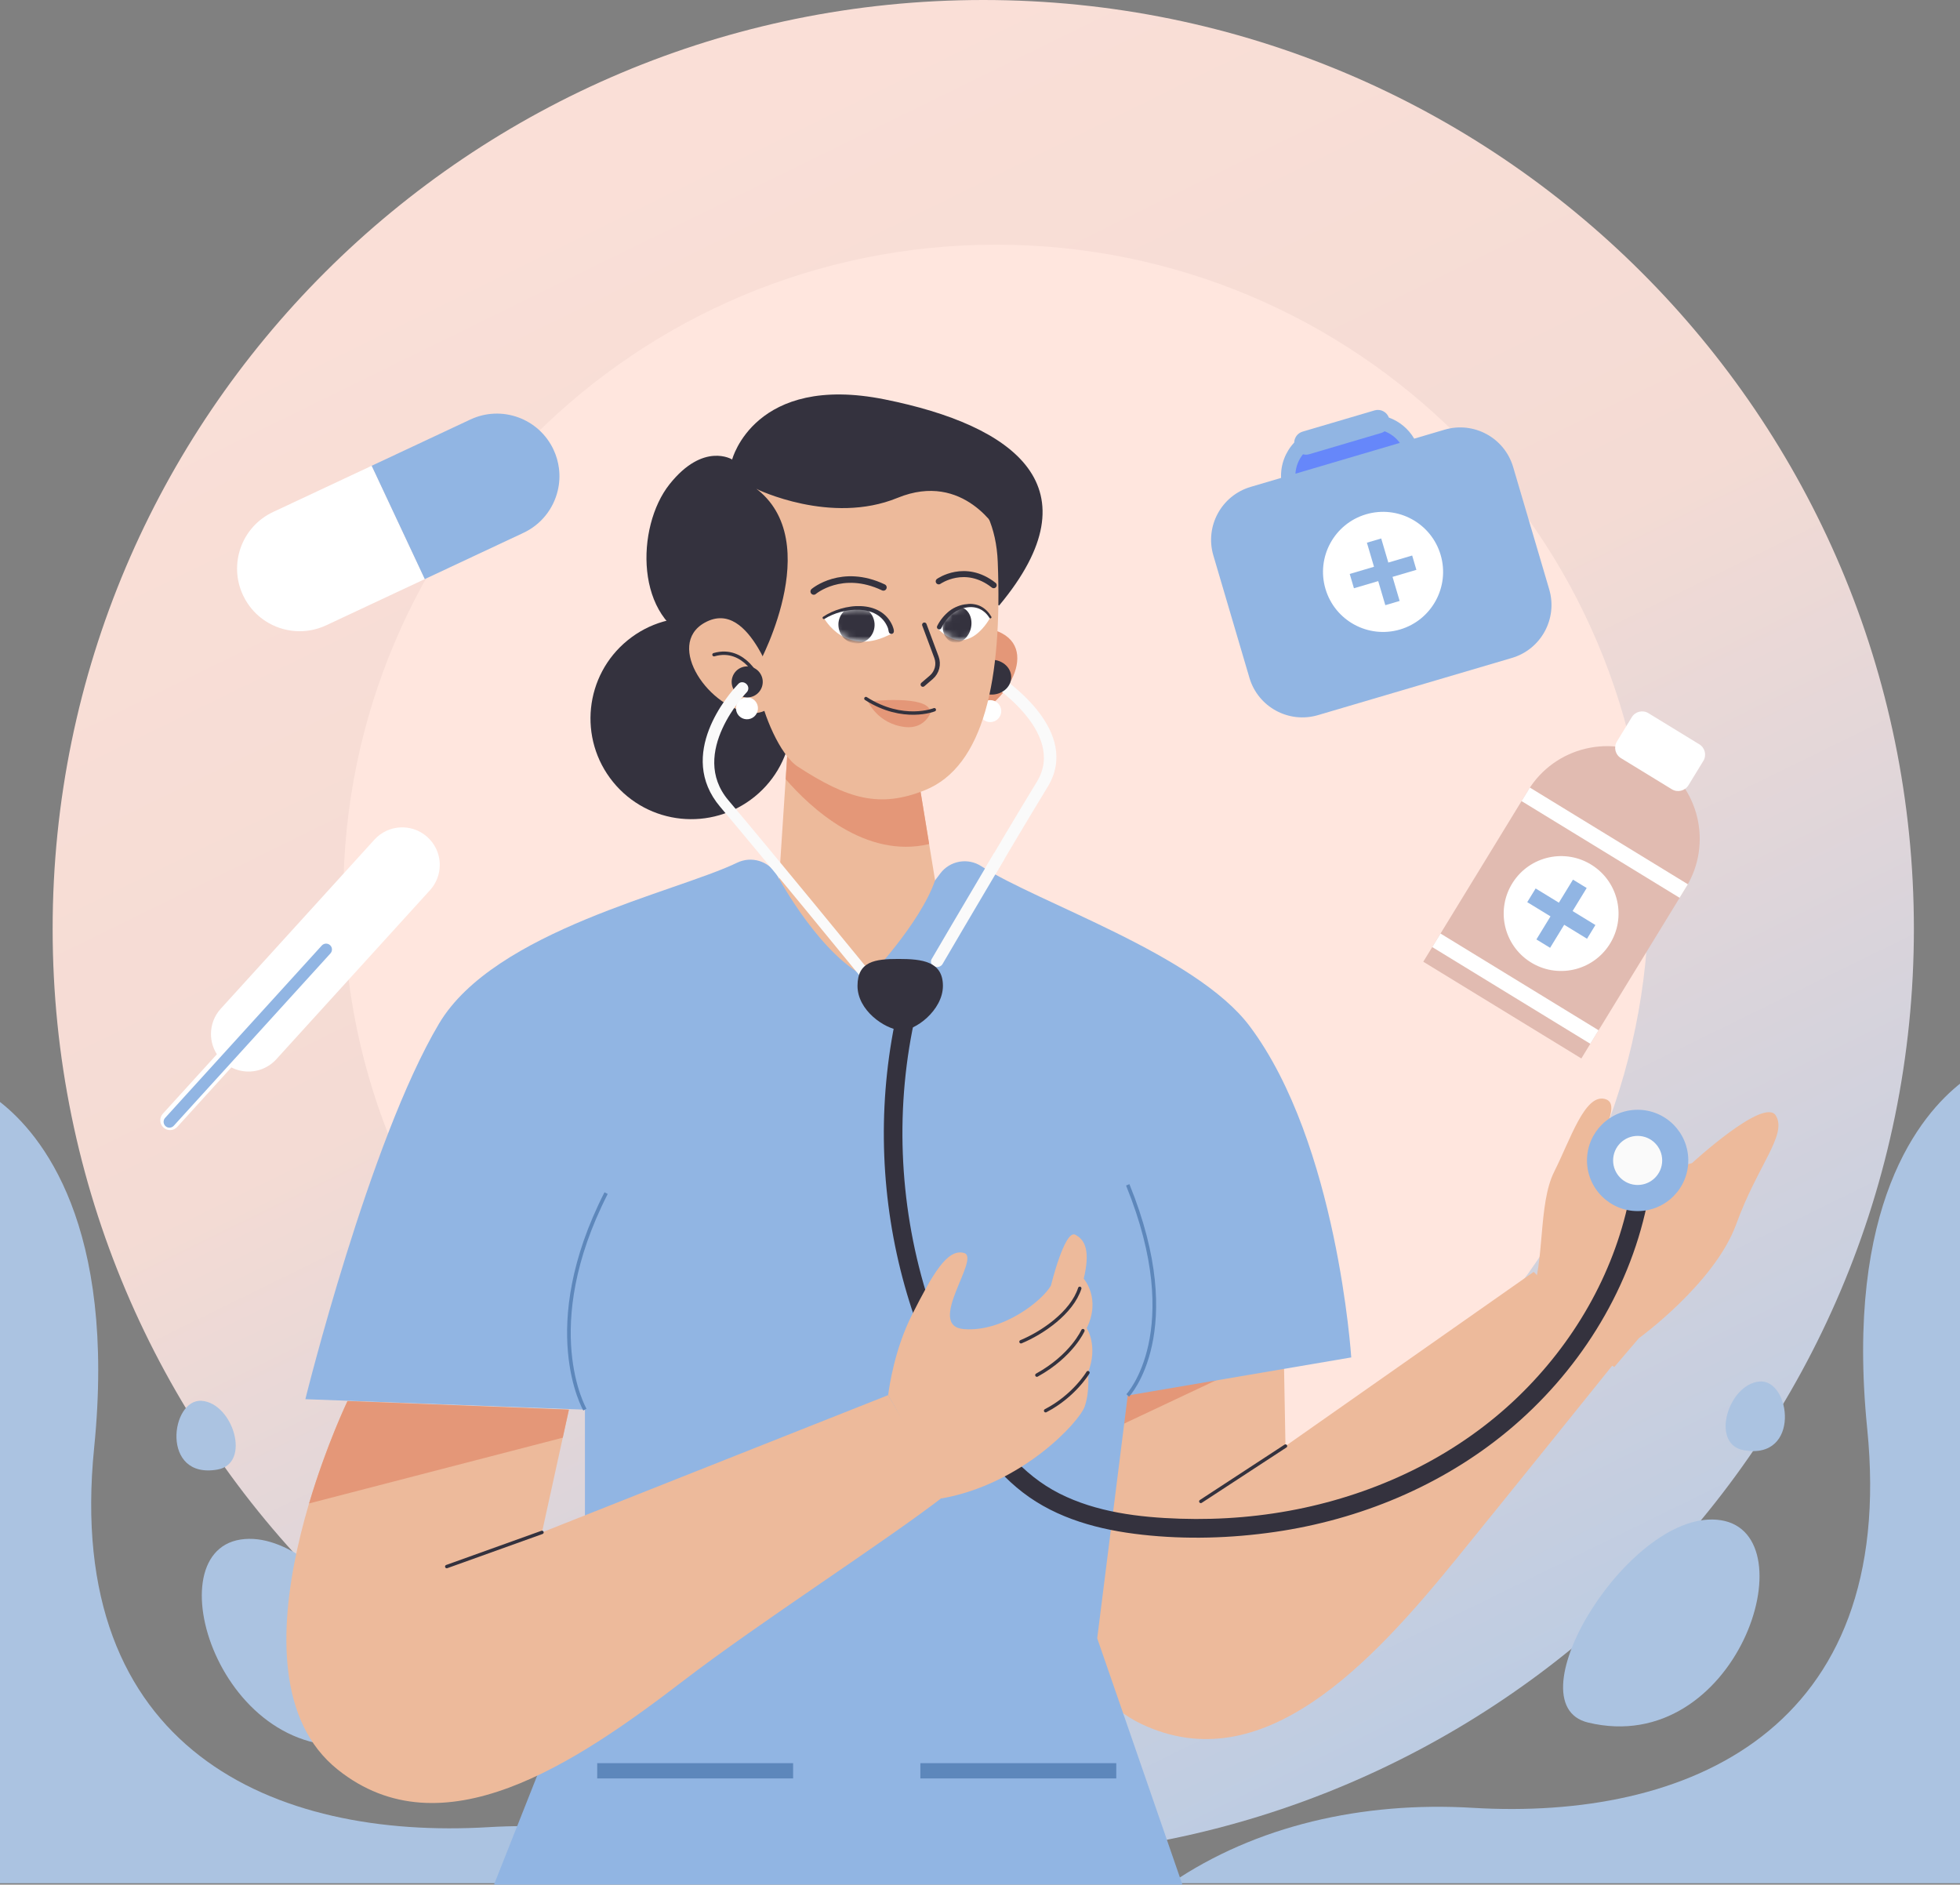 <svg width="285" height="274" viewBox="0 0 285 274" fill="none" xmlns="http://www.w3.org/2000/svg">
<rect x="0" y="0" width="285" height="274" fill="#808080" stroke="none"/>
<g clip-path="url(#clip0_96_3679)">
<path d="M142.974 270.107C217.71 270.107 278.295 209.641 278.295 135.053C278.295 60.465 217.71 0 142.974 0C68.239 0 7.654 60.465 7.654 135.053C7.654 209.641 68.239 270.107 142.974 270.107Z" fill="url(#paint0_linear_96_3679)"/>
<path d="M144.829 225.013C197.245 225.013 239.737 182.605 239.737 130.293C239.737 77.981 197.245 35.573 144.829 35.573C92.413 35.573 49.922 77.981 49.922 130.293C49.922 182.605 92.413 225.013 144.829 225.013Z" fill="#FFE6DE"/>
<path d="M110.337 273.796H0V160.213C5.986 164.881 16.953 178.036 13.688 210.511C9.248 254.545 39.964 267.496 71.046 265.647C85.144 264.807 98.864 267.446 110.337 273.796Z" fill="#ABC3E1"/>
<path d="M54.27 253.25C65.631 250.524 47.917 221.795 34.965 223.832C22.014 225.868 32.686 258.431 54.27 253.25Z" fill="#ABC3E1"/>
<path d="M31.638 213.654C36.559 212.78 33.901 204.034 29.345 203.664C24.791 203.294 23.311 215.136 31.638 213.654Z" fill="#ABC3E1"/>
<path d="M285.236 157.371V273.796H170.293C182.597 265.42 198.127 261.883 214.15 262.837C245.233 264.688 275.949 251.737 271.506 207.7C268.236 175.154 279.259 162.012 285.236 157.371Z" fill="#ABC3E1"/>
<path d="M230.924 250.44C219.562 247.714 237.276 218.985 250.228 221.021C263.179 223.058 252.51 255.62 230.924 250.44Z" fill="#ABC3E1"/>
<path d="M253.559 210.846C248.638 209.972 251.295 201.226 255.852 200.856C260.406 200.483 261.885 212.325 253.559 210.846Z" fill="#ABC3E1"/>
<path d="M136.165 102.102C136.503 99.857 137.226 97.675 138.402 95.668C140.016 92.912 142.404 90.313 145.708 92.083C151.335 95.094 145.177 104.194 139.231 104.659C137.483 104.794 135.951 103.513 136.165 102.102Z" fill="#E49778"/>
<path d="M145.591 103.368C145.601 104.25 144.894 104.974 144.011 104.984C143.129 104.995 142.405 104.287 142.395 103.405C142.384 102.523 143.092 101.799 143.974 101.788C144.857 101.778 145.58 102.486 145.591 103.368Z" fill="white"/>
<path d="M144.761 97.86C146.515 98.99 157.261 106.374 152.326 114.428C147.46 122.373 137.151 139.992 137.048 140.172C136.82 140.558 136.284 140.711 135.848 140.507C135.405 140.307 135.243 139.829 135.468 139.443C135.571 139.266 145.889 121.631 150.762 113.672C155.245 106.352 143.646 99.104 143.527 99.02C143.149 98.75 143.023 98.28 143.303 97.921C143.58 97.561 144.135 97.472 144.539 97.72C144.573 97.738 144.647 97.786 144.761 97.86Z" fill="#FAFAFA"/>
<path d="M141.881 96.965C142.806 95.834 144.589 95.58 145.862 96.404C147.135 97.226 147.42 98.811 146.493 99.942C145.569 101.072 143.786 101.326 142.51 100.501C141.239 99.68 140.954 98.095 141.881 96.965Z" fill="#34323E"/>
<path d="M109.745 115.818C116.023 110.717 116.978 101.492 111.876 95.214C106.775 88.936 97.55 87.982 91.272 93.083C84.994 98.184 84.04 107.409 89.141 113.687C94.242 119.965 103.467 120.919 109.745 115.818Z" fill="#34323E"/>
<path d="M223.011 184.917L186.919 210.239L186.584 191.97L154.981 198.23C154.981 198.23 145.669 241.081 166.028 250.675C183.567 258.941 199.324 241.966 211.964 226.394C220.678 215.659 229.11 205.164 235.925 196.693C233.183 193.299 226.046 188.068 223.011 184.917Z" fill="#EDBA9B"/>
<path d="M186.922 210.239L174.607 218.288" stroke="#34323E" stroke-width="0.494" stroke-miterlimit="10" stroke-linecap="round" stroke-linejoin="round"/>
<path d="M193.476 192.831L193.597 188.655L161.73 193.404C161.73 193.404 159.907 200.225 159.004 209.071L193.476 192.831Z" fill="#E49778"/>
<path d="M234.734 198.742L238.295 194.569C238.295 194.569 249.342 186.57 252.464 177.972C255.587 169.377 259.898 165 258.228 162.202C256.559 159.405 246.032 169.102 246.032 169.102C246.032 169.102 233.62 172.62 232.65 169.406C231.681 166.191 236.219 160.448 233.319 159.767C230.418 159.085 228.384 165.597 225.999 170.341C223.614 175.085 224.683 183.551 222.605 188.491C222.301 189.214 221.257 190.789 219.723 192.921C224.113 194.529 230.698 196.331 234.734 198.742Z" fill="#EDBA9B"/>
<path d="M125.703 134.007L113.293 127.77L112.939 127.171C111.761 125.179 109.262 124.421 107.178 125.43C98.334 129.709 71.89 135.267 63.836 148.826C53.677 165.924 44.402 203.424 44.402 203.424L85.055 204.948V240.624L64.827 291.685C64.827 291.685 100.506 291.685 112.715 291.685C122.177 291.685 124.026 282.804 124.026 282.804C124.026 282.804 125.505 291.685 133.321 291.685C142.313 291.685 178.045 291.685 178.045 291.685L159.544 238.189L163.984 202.885L196.483 197.353C196.483 197.353 194.483 166.218 181.717 149.198C173.869 138.735 150.893 131.257 142.686 125.932C140.726 124.661 138.124 125.126 136.718 126.996L135.968 127.995L125.703 134.007Z" fill="#91B5E3"/>
<path d="M85.051 204.942C85.051 204.942 78.143 193.074 88.134 173.463" stroke="#5D87BB" stroke-width="0.528" stroke-miterlimit="10"/>
<path d="M163.982 202.879C163.982 202.879 172.678 193.629 163.982 172.261" stroke="#5D87BB" stroke-width="0.528" stroke-miterlimit="10"/>
<path d="M129.147 202.834L78.807 222.791L82.725 204.945L50.53 203.696C50.53 203.696 31.521 243.213 49.098 257.271C64.239 269.382 83.509 256.531 99.419 244.322C110.387 235.904 128.724 224.138 137.32 217.482C135.436 213.543 131.366 206.601 129.147 202.834Z" fill="#EDBA9B"/>
<path d="M78.808 222.791L64.961 227.76" stroke="#34323E" stroke-width="0.494" stroke-miterlimit="10" stroke-linecap="round" stroke-linejoin="round"/>
<path d="M81.83 209.023L82.725 204.942L50.53 203.693C50.53 203.693 47.474 210.056 44.943 218.581L81.83 209.023Z" fill="#E49778"/>
<path d="M115.326 256.344H86.84V258.563H115.326V256.344Z" fill="#5D87BB"/>
<path d="M162.314 256.344H133.828V258.563H162.314V256.344Z" fill="#5D87BB"/>
<path d="M114.772 105.198L113.293 127.767C113.293 127.767 119.398 139.052 126.242 142.198C126.242 142.198 133.823 134.276 135.968 127.984L132.716 108.157L114.772 105.198Z" fill="#EDBA9B"/>
<path d="M114.244 113.279C117.8 117.384 125.803 124.917 135.107 122.717L132.719 108.159L114.775 105.198L114.244 113.279Z" fill="#E49778"/>
<path d="M106.461 66.803C106.461 66.803 102.287 64.202 97.355 70.407C92.424 76.612 92.276 90.247 101.352 93.295L106.461 66.803Z" fill="#34323E"/>
<path d="M106.461 66.804C106.461 66.804 109.715 54.27 128.634 58.066C147.553 61.861 159.653 70.811 145.276 88.042L106.461 66.804Z" fill="#34323E"/>
<path d="M145.163 84.581C144.568 96.896 134.763 106.403 121.505 105.764C108.245 105.124 97.977 94.624 98.571 82.312C99.166 70 110.395 60.535 123.653 61.172C136.911 61.811 145.754 72.269 145.163 84.581Z" fill="#34323E"/>
<path d="M119.625 66.024C123.743 65.11 128.07 65.068 132.153 66.135C137.682 67.58 144.677 71.439 145.081 81.696C145.755 98.792 143.081 111.435 134.491 114.882C127.895 117.529 123.249 116.16 116.03 111.474C113.343 109.731 110.968 103.753 110.377 100.456L107.627 91.198C107.624 91.195 99.943 70.396 119.625 66.024Z" fill="#EDBA9B"/>
<path d="M134.411 90.836L136.167 95.546C136.556 96.584 136.254 97.752 135.414 98.473L134.191 99.522" stroke="#34323E" stroke-width="0.66" stroke-miterlimit="10" stroke-linecap="round" stroke-linejoin="round"/>
<path d="M129.773 92.052C129.773 92.052 128.431 85.583 119.793 89.822C119.793 89.822 122.95 95.811 129.773 92.052Z" fill="white"/>
<mask id="mask0_96_3679" style="mask-type:luminance" maskUnits="userSpaceOnUse" x="119" y="88" width="11" height="6">
<path d="M129.773 92.052C129.773 92.052 128.431 85.583 119.793 89.822C119.793 89.822 122.95 95.811 129.773 92.052Z" fill="white"/>
</mask>
<g mask="url(#mask0_96_3679)">
<path d="M127.166 90.649C127.272 92.144 126.181 93.438 124.73 93.539C123.28 93.639 122.02 92.511 121.917 91.016C121.812 89.521 122.903 88.227 124.353 88.126C125.8 88.023 127.06 89.154 127.166 90.649Z" fill="#34323E"/>
</g>
<path d="M119.689 89.669C122.629 87.701 128.034 87.093 129.753 90.926C129.872 91.272 130.247 92.028 129.661 92.16C129.114 92.194 129.267 91.629 129.066 91.195C127.611 87.709 122.568 88.303 119.895 89.975C119.697 90.107 119.488 89.803 119.689 89.669Z" fill="#34323E"/>
<path d="M136.408 91.441C136.408 91.441 139.372 84.893 144.011 89.742C144.011 89.742 140.87 95.934 136.408 91.441Z" fill="white"/>
<mask id="mask1_96_3679" style="mask-type:luminance" maskUnits="userSpaceOnUse" x="136" y="87" width="9" height="7">
<path d="M136.408 91.441C136.408 91.441 139.372 84.893 144.011 89.742C144.011 89.742 140.87 95.934 136.408 91.441Z" fill="white"/>
</mask>
<g mask="url(#mask1_96_3679)">
<path d="M137.148 90.408C136.845 91.816 137.502 93.155 138.617 93.396C139.732 93.636 140.883 92.69 141.187 91.28C141.491 89.872 140.833 88.532 139.719 88.292C138.604 88.052 137.455 89 137.148 90.408Z" fill="#34323E"/>
</g>
<path d="M143.87 89.827C142.861 88.192 141.139 87.923 139.464 88.638C138.321 89.14 137.412 90.173 136.897 91.291C136.828 91.473 136.619 91.56 136.44 91.481C136.263 91.404 136.186 91.193 136.271 91.021C137.105 89.341 138.709 87.962 140.627 87.833C141.187 87.727 142.087 87.849 142.682 88.192C143.313 88.528 143.804 89.064 144.148 89.658C144.193 89.737 144.166 89.838 144.087 89.883C144.016 89.927 143.918 89.901 143.87 89.827Z" fill="#34323E"/>
<path d="M135.391 103.484C135.391 103.484 134.53 106.043 131.59 105.7C127.559 105.23 126.178 101.925 126.178 101.925L135.391 103.484Z" fill="#E49778"/>
<path d="M126.549 101.949C126.549 101.949 134.867 101.032 135.245 103.376C135.247 103.376 129.46 103.888 126.549 101.949Z" fill="#E49778"/>
<path d="M135.856 103.188C135.856 103.188 131.349 105.019 125.91 101.563" stroke="#34323E" stroke-width="0.494" stroke-miterlimit="10" stroke-linecap="round" stroke-linejoin="round"/>
<path d="M118.324 85.992C118.324 85.992 122.4 82.523 128.454 85.4" stroke="#34323E" stroke-width="0.953" stroke-miterlimit="10" stroke-linecap="round" stroke-linejoin="round"/>
<path d="M136.498 84.523C136.498 84.523 140.331 81.808 144.491 85.08" stroke="#34323E" stroke-width="0.876" stroke-miterlimit="10" stroke-linecap="round" stroke-linejoin="round"/>
<path d="M110.427 96.344C110.427 96.344 120.768 77.24 108.646 70.164C108.646 70.164 104.885 65.943 102.188 76.469C97.861 93.354 110.427 96.344 110.427 96.344Z" fill="#34323E"/>
<path d="M112.667 100.93C112.279 98.573 111.489 96.288 110.224 94.191C108.488 91.314 105.939 88.615 102.489 90.519C96.612 93.766 103.213 103.254 109.476 103.661C111.32 103.782 112.913 102.414 112.667 100.93Z" fill="#EDBA9B"/>
<path d="M103.82 95.184C108.337 93.885 110.466 98.985 110.466 98.985" stroke="#34323E" stroke-width="0.494" stroke-miterlimit="10" stroke-linecap="round" stroke-linejoin="round"/>
<path d="M110.21 103.077C110.154 103.959 109.396 104.628 108.514 104.572C107.632 104.517 106.963 103.759 107.019 102.876C107.074 101.994 107.832 101.326 108.715 101.381C109.597 101.437 110.265 102.195 110.21 103.077Z" fill="white"/>
<path d="M110.041 71.109C110.041 71.109 120.803 76.361 130.502 72.385C140.202 68.41 145.208 77.404 145.208 77.404C145.208 77.404 142.706 63.444 127.042 63.544C111.375 63.647 110.041 71.109 110.041 71.109Z" fill="#34323E"/>
<path d="M110.68 98.151C110.133 97.031 108.781 96.566 107.658 97.112C106.538 97.659 106.073 99.012 106.62 100.132C107.167 101.252 108.519 101.717 109.642 101.17C110.762 100.623 111.227 99.271 110.68 98.151Z" fill="#34323E"/>
<path d="M107.237 99.561C105.964 100.919 98.282 109.697 104.722 117.307C111.075 124.814 124.737 141.522 124.872 141.691C125.173 142.058 125.688 142.148 126.024 141.892C126.367 141.635 126.388 141.131 126.09 140.764C125.952 140.597 112.282 123.876 105.916 116.353C100.063 109.438 108.539 100.694 108.624 100.597C108.891 100.277 108.885 99.783 108.545 99.453C108.207 99.123 107.689 99.096 107.393 99.395C107.374 99.418 107.319 99.477 107.237 99.561Z" fill="#FAFAFA"/>
<path d="M144.576 123.982C140.093 131.537 135.537 139.324 135.468 139.44C135.243 139.826 135.405 140.304 135.848 140.505C136.284 140.708 136.82 140.555 137.048 140.169C137.116 140.053 141.615 132.361 146.068 124.856C145.574 124.56 145.078 124.27 144.576 123.982Z" fill="#FAFAFA"/>
<path d="M137.108 143.332C137.108 146.898 132.987 149.986 130.898 149.787C128.602 149.568 124.688 146.895 124.688 143.332C124.688 139.765 127.218 139.419 130.644 139.419C134.078 139.419 137.108 139.765 137.108 143.332Z" fill="#34323E"/>
<path d="M236.852 174.475C234.557 185.397 228.777 195.308 220.771 203.043C212.201 211.324 201.242 216.721 189.635 219.217C183.713 220.49 177.642 220.997 171.591 220.802C165.639 220.609 159.418 219.861 154.04 217.135C148.601 214.378 144.879 209.604 141.858 204.438C138.817 199.239 136.411 193.692 134.662 187.931C130.671 174.784 130.111 160.675 133.191 147.28C133.582 145.582 130.967 144.858 130.576 146.559C127.699 159.075 127.847 172.198 130.945 184.66C132.472 190.797 134.718 196.767 137.628 202.382C140.431 207.792 143.823 213.202 148.707 216.969C153.707 220.828 159.934 222.453 166.117 223.134C172.507 223.84 178.99 223.647 185.348 222.73C197.694 220.95 209.607 216.031 219.241 208.046C229.321 199.691 236.765 188.055 239.467 175.193C239.827 173.492 237.214 172.763 236.852 174.475Z" fill="#34323E"/>
<path d="M158.016 193.098C160.142 188.784 157.583 185.91 157.583 185.91C158.507 182.03 157.892 180.305 156.352 179.512C154.812 178.722 152.812 186.916 152.812 186.916C151.581 189.072 145.886 193.673 140.191 193.24C134.496 192.81 142.653 182.891 140.191 182.172C137.729 181.454 135.573 185.334 132.649 191.085C130.113 196.069 129.316 201.482 129.146 202.834C132.023 207.708 134.395 212.819 136.926 217.851C148.622 215.775 156.98 206.715 157.736 204.453C158.504 202.153 158.198 199.567 158.198 199.567C159.738 195.684 158.016 193.098 158.016 193.098Z" fill="#EDBA9B"/>
<path d="M157.004 187.31C155.849 190.868 151.578 193.779 148.461 195.074" stroke="#34323E" stroke-width="0.494" stroke-miterlimit="10" stroke-linecap="round" stroke-linejoin="round"/>
<path d="M157.466 193.457C157.466 193.457 155.849 197.123 150.77 199.926" stroke="#34323E" stroke-width="0.494" stroke-miterlimit="10" stroke-linecap="round" stroke-linejoin="round"/>
<path d="M158.198 199.567C158.198 199.567 156.199 202.945 152.041 205.101" stroke="#34323E" stroke-width="0.494" stroke-miterlimit="10" stroke-linecap="round" stroke-linejoin="round"/>
<path d="M245.491 168.714C245.491 164.646 242.194 161.349 238.126 161.349C234.058 161.349 230.762 164.646 230.762 168.714C230.762 172.782 234.058 176.078 238.126 176.078C242.192 176.076 245.491 172.779 245.491 168.714Z" fill="#91B5E3"/>
<path d="M241.696 168.714C241.696 166.743 240.098 165.145 238.127 165.145C236.157 165.145 234.559 166.743 234.559 168.714C234.559 170.684 236.157 172.282 238.127 172.282C240.098 172.282 241.696 170.684 241.696 168.714Z" fill="#FAFAFA"/>
<path d="M240.713 110.462C234.366 106.579 226.074 108.576 222.191 114.924L206.957 139.823L229.941 153.886L245.175 128.987C249.058 122.637 247.061 114.345 240.713 110.462Z" fill="#E1BBB1"/>
<path d="M209.463 135.725L208.26 137.692L231.245 151.755L232.448 149.788L209.463 135.725Z" fill="white"/>
<path d="M222.45 114.5L221.246 116.467L244.231 130.531L245.435 128.563L222.45 114.5Z" fill="white"/>
<path d="M247.096 108.215L239.695 103.687C238.868 103.18 237.785 103.441 237.278 104.268L235.114 107.805C234.607 108.632 234.869 109.715 235.695 110.222L243.097 114.75C243.924 115.257 245.007 114.995 245.514 114.169L247.677 110.632C248.185 109.805 247.926 108.722 247.096 108.215Z" fill="white"/>
<path d="M234.023 137.334C236.517 133.455 235.394 128.289 231.515 125.795C227.636 123.301 222.47 124.424 219.977 128.303C217.483 132.181 218.605 137.347 222.484 139.841C226.363 142.335 231.529 141.213 234.023 137.334Z" fill="white"/>
<path d="M231.985 134.487L228.667 132.456L230.717 129.106L228.723 127.889L226.673 131.238L223.295 129.17L222.074 131.162L225.455 133.23L223.406 136.582L225.397 137.8L227.447 134.45L230.767 136.482L231.985 134.487Z" fill="#91B5E3"/>
<path d="M61.77 84.192L47.434 90.91C44.489 92.289 41.184 91.959 38.64 90.321C37.623 89.668 36.73 88.805 36.028 87.761C35.769 87.378 35.536 86.969 35.336 86.538C34.266 84.261 34.229 81.768 35.014 79.58C35.806 77.388 37.436 75.504 39.71 74.437L54.048 67.717L58.631 77.494L60.079 80.582L61.77 84.192Z" fill="white"/>
<path d="M81.103 71.32C80.488 73.928 78.729 76.242 76.111 77.47L61.77 84.193L60.079 80.582L58.632 77.494L54.049 67.718L68.39 60.995C72.941 58.863 78.353 60.821 80.488 65.374C80.903 66.262 81.162 67.181 81.278 68.1C81.415 69.189 81.352 70.277 81.103 71.32Z" fill="#91B5E3"/>
<path d="M63.946 125.749C63.946 127.059 63.476 128.375 62.525 129.421L40.177 154.003C38.841 155.472 36.886 156.045 35.071 155.686C34.58 155.591 34.097 155.424 33.642 155.186C33.494 155.112 33.349 155.031 33.209 154.938C33.119 154.883 33.032 154.822 32.945 154.759C32.778 154.64 32.617 154.51 32.464 154.37C32.269 154.193 32.092 154.006 31.933 153.81C31.785 153.639 31.656 153.459 31.537 153.277C30.966 152.384 30.676 151.356 30.676 150.329C30.676 149.018 31.146 147.703 32.097 146.657L54.444 122.075C56.436 119.888 59.791 119.687 62.023 121.592C62.068 121.628 62.113 121.668 62.157 121.708C62.691 122.191 63.106 122.759 63.402 123.369C63.764 124.117 63.946 124.933 63.946 125.749Z" fill="white"/>
<path d="M40.07 147.571C40.07 147.912 39.946 148.255 39.697 148.527L33.643 155.186L33.241 155.628L25.782 163.835C25.253 164.416 24.353 164.461 23.771 163.933C23.462 163.65 23.307 163.264 23.307 162.879C23.307 162.538 23.428 162.194 23.677 161.922L31.538 153.277L37.595 146.615C37.933 146.242 38.422 146.092 38.881 146.171C39.143 146.213 39.394 146.327 39.602 146.517C39.713 146.617 39.803 146.731 39.874 146.855C39.975 147.027 40.038 147.214 40.059 147.405C40.067 147.46 40.07 147.515 40.07 147.571Z" fill="white"/>
<path d="M25.269 163.671C24.952 164.02 24.416 164.044 24.067 163.729C23.721 163.412 23.694 162.876 24.009 162.528L46.789 137.47C47.106 137.121 47.642 137.098 47.991 137.412C48.34 137.729 48.364 138.265 48.049 138.614L25.269 163.671Z" fill="#91B5E3"/>
<path d="M210.057 62.471L205.635 63.776C204.795 62.334 203.477 61.264 201.953 60.709C201.641 59.877 200.741 59.41 199.874 59.666L189.406 62.754C188.677 62.968 188.207 63.628 188.185 64.347C186.904 65.715 186.194 67.561 186.281 69.482L181.859 70.787C177.609 72.041 175.179 76.503 176.431 80.753L181.677 98.544C182.931 102.794 187.393 105.224 191.643 103.972L219.842 95.657C224.092 94.402 226.522 89.94 225.27 85.69L220.024 67.9C218.772 63.649 214.31 61.219 210.057 62.471Z" fill="#91B5E3"/>
<path d="M189.463 66.048C189.754 66.124 190.066 66.13 190.375 66.037L200.843 62.949C201.028 62.894 201.189 62.807 201.337 62.704C202.211 63.042 202.983 63.623 203.548 64.391L188.367 68.869C188.431 67.828 188.819 66.843 189.463 66.048Z" fill="#6687FA"/>
<path d="M209.481 80.677C210.844 85.302 208.202 90.154 203.577 91.52C198.952 92.883 194.099 90.242 192.734 85.616C191.371 80.991 194.012 76.138 198.637 74.773C203.263 73.41 208.118 76.051 209.481 80.677Z" fill="white"/>
<path d="M205.341 80.766L201.873 81.789L200.84 78.289L198.759 78.901L199.791 82.401L196.26 83.445L196.873 85.526L200.404 84.486L201.437 87.986L203.519 87.37L202.486 83.87L205.954 82.848L205.341 80.766Z" fill="#91B5E3"/>
</g>
<defs>
<linearGradient id="paint0_linear_96_3679" x1="84" y1="18.171" x2="214.071" y2="283.381" gradientUnits="userSpaceOnUse">
<stop offset="0.019" stop-color="#FADFD7"/>
<stop offset="0.395" stop-color="#F4DBD4"/>
<stop offset="1" stop-color="#B2C9E5"/>
</linearGradient>
<clipPath id="clip0_96_3679">
<rect width="285" height="274" fill="white"/>
</clipPath>
</defs>
</svg>

